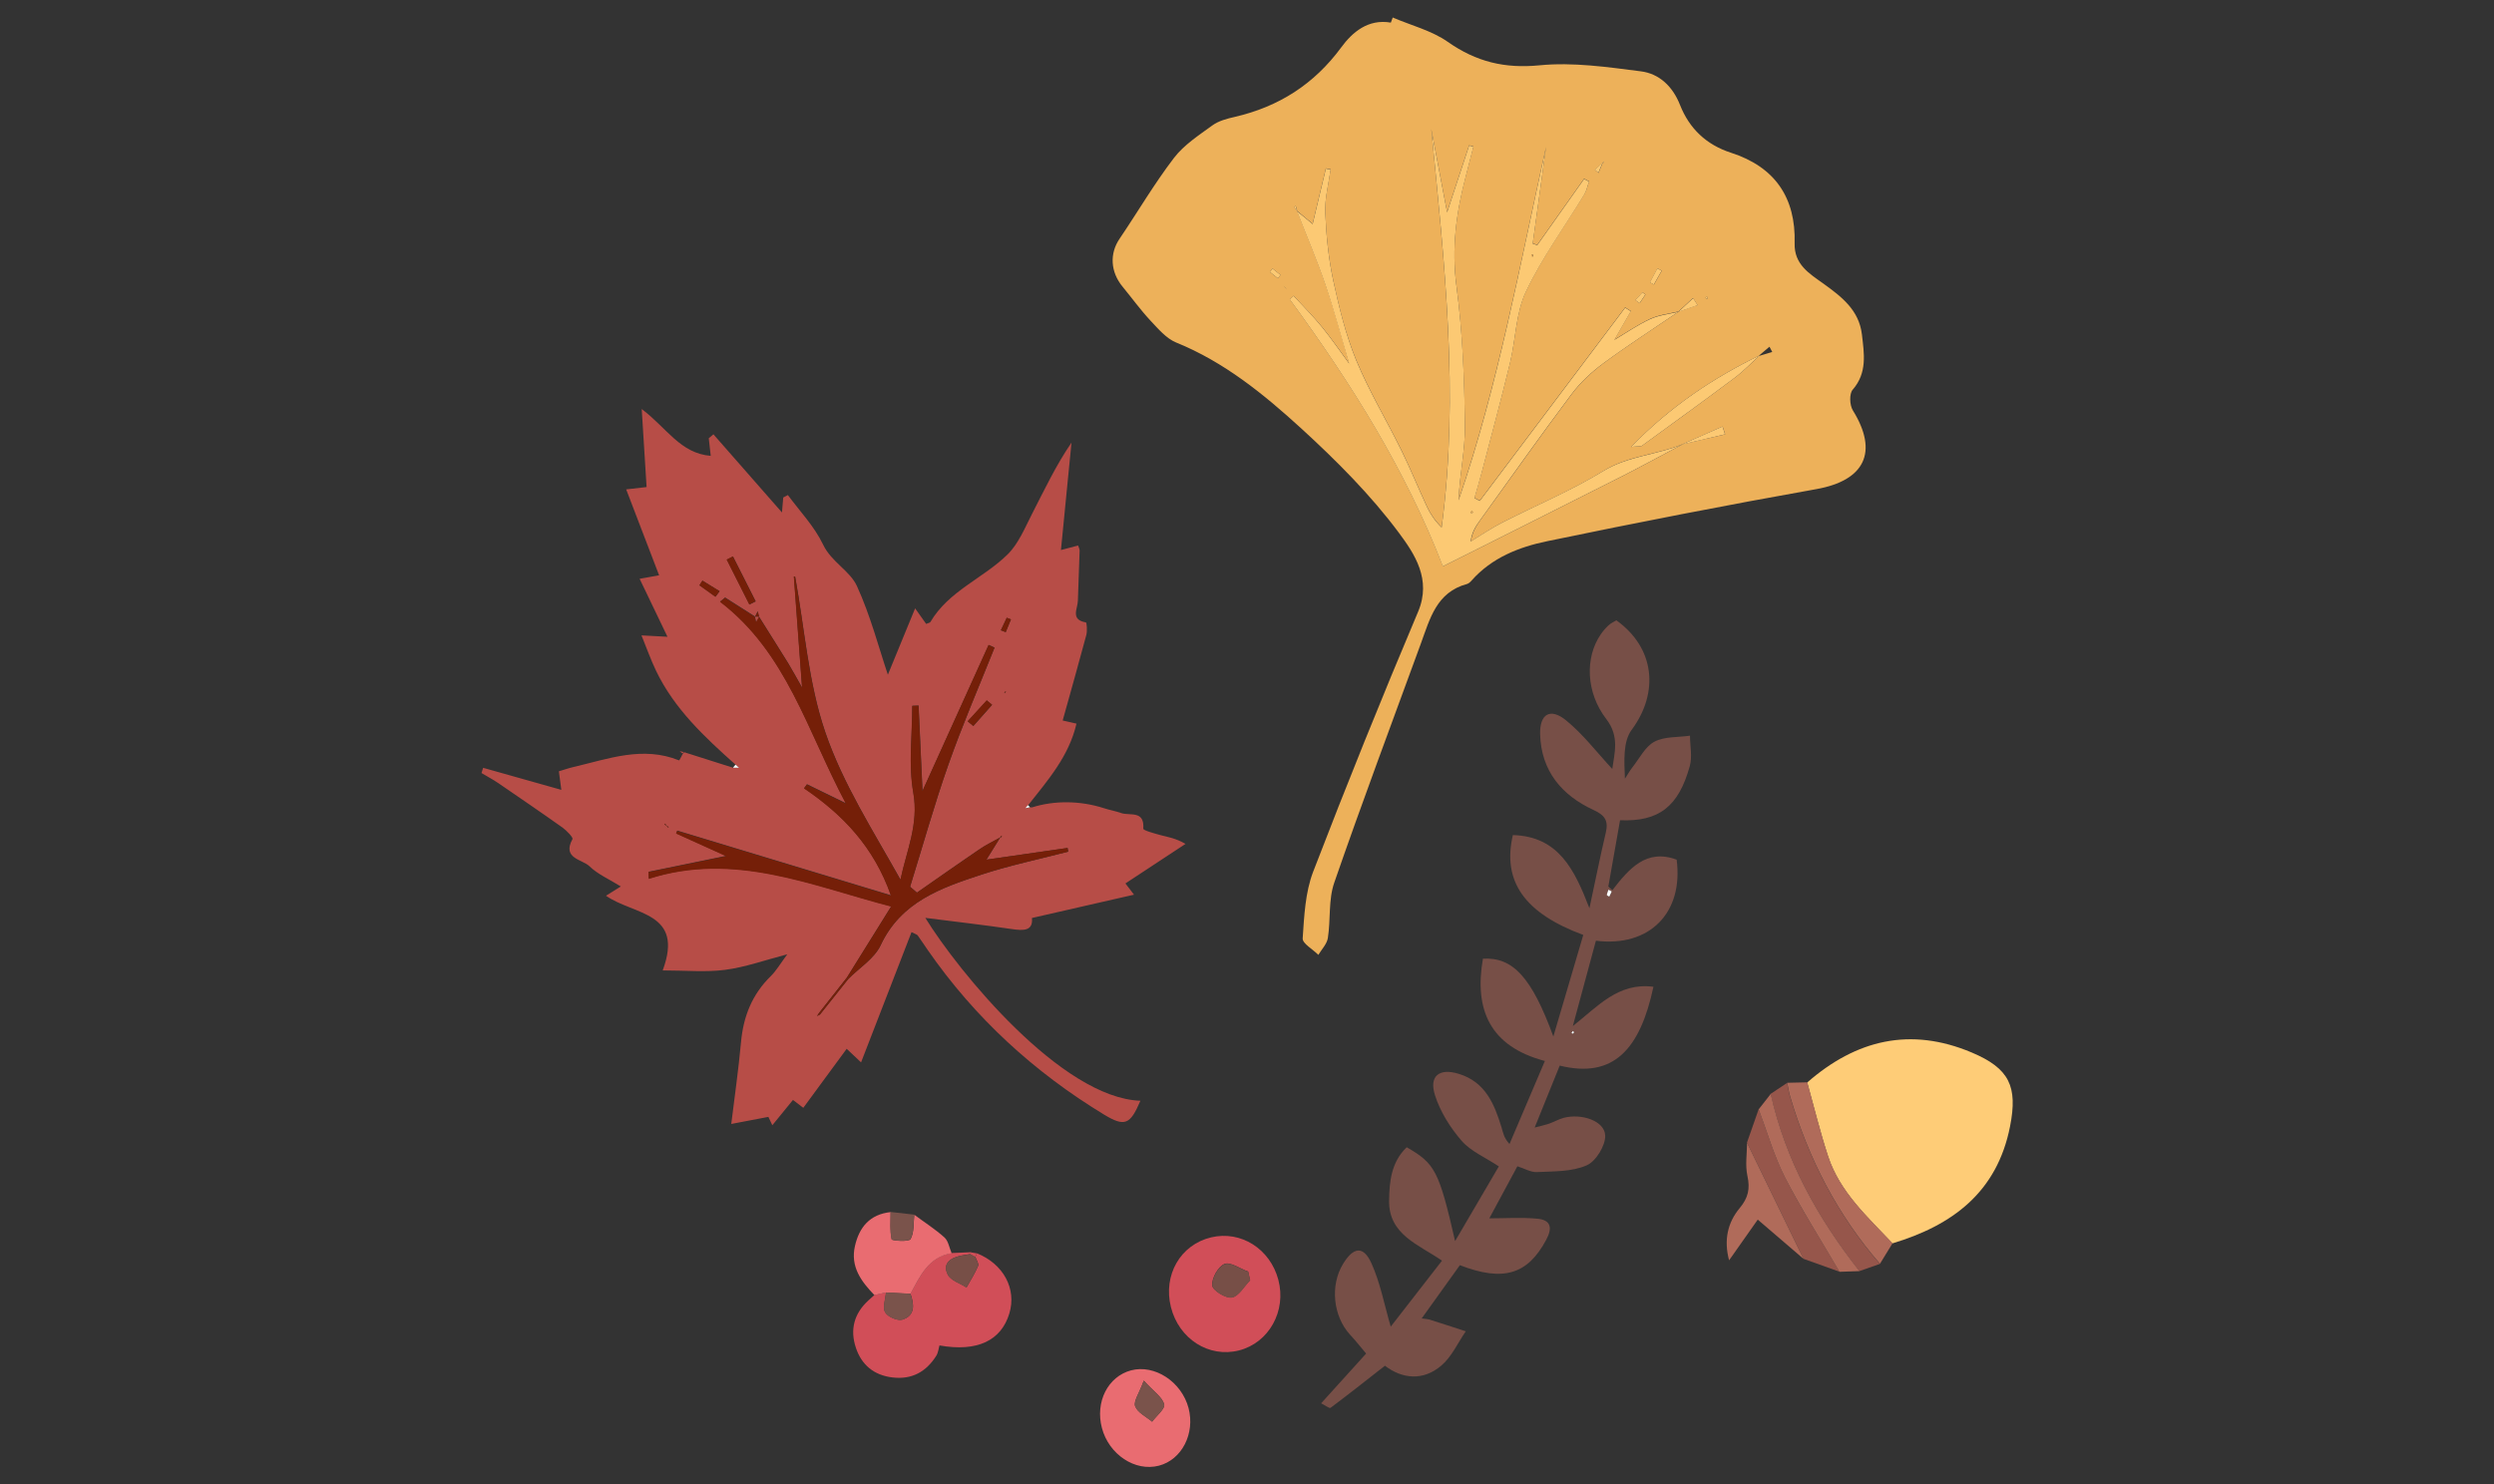 <?xml version="1.0" encoding="UTF-8"?> <svg xmlns="http://www.w3.org/2000/svg" xmlns:xlink="http://www.w3.org/1999/xlink" id="_レイヤー_2" viewBox="0 0 215 128"><rect x="0" y="0" width="215" height="128" fill="#333333" stroke="none"/><defs><style>.cls-1{fill:#fefefe;}.cls-1,.cls-2,.cls-3,.cls-4,.cls-5,.cls-6,.cls-7,.cls-8,.cls-9,.cls-10,.cls-11,.cls-12,.cls-13{stroke-width:0px;}.cls-2{fill:#b06b5a;}.cls-3{fill:#e96c71;}.cls-4{fill:#774f47;}.cls-5{fill:#7a534b;}.cls-6{fill:none;}.cls-7{fill:#b74d47;}.cls-8{fill:#fcc973;}.cls-9{fill:#edb15a;}.cls-14{clip-path:url(#clippath);}.cls-10{fill:#d14e58;}.cls-11{fill:#fecc77;}.cls-12{fill:#96564b;}.cls-13{fill:#751f08;}</style><clipPath id="clippath"><rect class="cls-6" width="215" height="128"></rect></clipPath></defs><g id="_レイヤー_1-2"><g class="cls-14"><path class="cls-11" d="m155.8,93.34c4.21-3.68,8.89-4.81,14.18-2.58,3.24,1.37,3.98,2.92,3.3,6.37-1.12,5.68-4.96,8.53-10.14,10.09-2.15-2.28-4.53-4.41-5.55-7.5-.69-2.1-1.21-4.25-1.8-6.38Z"></path><path class="cls-12" d="m152.65,94.32c.47-.31.94-.63,1.41-.94.08.39.14.79.25,1.17,1.59,5.35,4.07,10.21,7.75,14.44-.59.21-1.18.41-1.77.62-3.6-4.57-6.37-9.56-7.65-15.28Z"></path><path class="cls-2" d="m162.07,108.98c-3.68-4.22-6.17-9.09-7.75-14.44-.11-.38-.17-.78-.25-1.17.58-.01,1.16-.02,1.73-.04.59,2.13,1.11,4.29,1.8,6.38,1.02,3.09,3.4,5.22,5.55,7.5-.36.59-.72,1.18-1.08,1.76Z"></path><path class="cls-12" d="m158.57,109.66c-1.03-.37-2.07-.74-3.1-1.11-1.62-3.34-3.24-6.68-4.87-10.02.34-.96.67-1.92,1.01-2.88.74,1.97,1.32,4.02,2.27,5.88,1.42,2.78,3.11,5.42,4.69,8.12Z"></path><path class="cls-2" d="m150.6,98.53c1.62,3.34,3.24,6.68,4.87,10.02-1.24-1.06-2.48-2.13-3.94-3.38-.73,1.04-1.6,2.28-2.47,3.51-.47-1.75-.12-3.27.91-4.5.74-.89.91-1.67.67-2.78-.2-.91-.04-1.91-.03-2.86Z"></path><path class="cls-2" d="m158.57,109.66c-1.58-2.7-3.26-5.35-4.69-8.12-.95-1.86-1.53-3.92-2.27-5.88.35-.44.7-.89,1.04-1.33,1.28,5.73,4.05,10.71,7.65,15.28-.58.02-1.15.04-1.73.06Z"></path><path class="cls-4" d="m125.85,109.1c-1.1,1.54-2.17,3.02-3.29,4.59.33.05.49.05.64.09,1.06.33,2.11.68,3.16,1.02-.69,1-1.21,2.19-2.1,2.95-1.59,1.36-3.39,1.15-4.87.02-1.65,1.29-3.15,2.48-4.69,3.63-.09.07-.45-.21-.81-.39,1.31-1.45,2.53-2.8,3.88-4.29-.46-.54-.9-1.11-1.39-1.63-1.46-1.6-1.73-4.25-.6-6.1.9-1.48,1.76-1.58,2.45-.05.76,1.68,1.1,3.54,1.66,5.46,1.34-1.73,2.82-3.64,4.42-5.69-2-1.39-4.6-2.23-4.56-5.18.02-1.67.2-3.34,1.52-4.6,2.45,1.41,2.78,2.04,4.17,8.09,1.33-2.27,2.53-4.33,3.77-6.44-1.17-.78-2.42-1.3-3.21-2.21-.98-1.13-1.84-2.5-2.29-3.91-.54-1.68.36-2.38,2.05-1.86,2.29.7,3.07,2.61,3.69,4.64.13.42.18.87.68,1.41.99-2.31,1.97-4.63,3.05-7.16-4.74-1.25-6.11-4.43-5.34-8.82,2.58-.15,4.2,1.6,6.07,6.71.91-3.08,1.75-5.93,2.58-8.76-5.07-1.87-7-4.63-6.07-8.61,3.94.11,5.32,2.99,6.6,6.31.51-2.36.92-4.45,1.41-6.52.24-1.02-.07-1.5-1.05-1.95-2.75-1.27-4.52-3.37-4.61-6.53-.05-1.76.88-2.31,2.24-1.2,1.48,1.21,2.66,2.77,3.98,4.19.18-1.36.65-2.79-.52-4.31-1.76-2.29-1.84-5.3-.48-7.29.19-.28.42-.55.67-.78.2-.19.47-.31.68-.44,3.33,2.38,3.7,6.23,1.32,9.45-.76,1.02-.64,2.7-.58,4.21.22-.33.41-.68.66-1,.6-.76,1.09-1.77,1.88-2.19.87-.46,2.03-.37,3.07-.52,0,.88.21,1.81-.02,2.63-.97,3.5-2.67,4.8-6.01,4.66-.33,1.89-.67,3.81-1.01,5.72.12.1.23.2.35.31,1.44-1.86,2.93-3.6,5.54-2.63.6,4.59-2.34,7.57-6.96,6.99-.66,2.45-1.32,4.9-1.99,7.36,2.14-1.68,3.9-3.78,6.95-3.39-1.15,5.37-3.42,7.95-8.08,6.8-.69,1.7-1.38,3.43-2.16,5.34.5-.13.87-.21,1.23-.33.43-.15.84-.39,1.28-.51,1.55-.4,3.51.27,3.57,1.51.04.87-.8,2.25-1.6,2.59-1.27.56-2.83.51-4.28.58-.53.03-1.08-.31-1.69-.5-.87,1.61-1.71,3.17-2.42,4.49,1.37,0,2.77-.1,4.14.03,1.18.11,1.32.8.76,1.83-1.59,2.97-3.68,3.64-7.46,2.17Zm12.82-32.38c-.05.16-.12.3-.14.45,0,.04.14.1.21.15.07-.14.16-.29.21-.44,0-.01-.16-.09-.28-.16Zm-3.08,12.42s.11-.08.11-.12c0-.04-.07-.08-.1-.12-.04.06-.08.12-.12.18l.11.06Z"></path><path class="cls-1" d="m138.66,76.72c.12.07.29.14.28.16-.06.15-.14.29-.21.44-.08-.05-.22-.11-.21-.15.02-.15.09-.29.14-.45Z"></path><path class="cls-1" d="m135.58,89.14s-.07-.04-.11-.06c.04-.06.08-.12.12-.18.04.04.1.08.1.12,0,.04-.07.08-.11.12Z"></path><path class="cls-10" d="m84.21,108.07c2.29.92,3.45,3.06,2.8,5.2-.7,2.32-2.75,3.33-6.02,2.75-.07.22-.1.6-.27.88-.87,1.39-2.11,2.08-3.78,1.88-1.6-.19-2.67-1.08-3.16-2.57-.52-1.56-.15-2.95,1.09-4.08.17-.16.34-.31.51-.46.33-.08.67-.15,1-.23-.04.59-.31,1.3-.07,1.72.22.39,1.07.76,1.49.63,1.12-.36,1.01-1.31.69-2.24.83-1.52,1.55-3.16,3.55-3.5.57-.02,1.13-.05,1.7-.07-.03.05-.05.1-.08.16-.28.04-.56.08-.84.14-.91.19-1.59.7-1.11,1.63.26.51,1.06.75,1.61,1.11.34-.62.73-1.21,1-1.86.08-.2-.15-.52-.24-.79.06-.1.11-.2.15-.31Z"></path><path class="cls-10" d="m100.94,112.71c-.69-2.76.82-5.38,3.47-6.01,2.56-.61,5.08.99,5.79,3.65.72,2.7-.81,5.44-3.39,6.1-2.6.66-5.18-.99-5.87-3.74Zm6.83-2.3c-.06-.25-.11-.51-.17-.76-.69-.25-1.53-.86-2.04-.66-.55.23-1.11,1.23-1.06,1.85.03.42,1.16,1.13,1.69,1.04.59-.1,1.05-.95,1.57-1.48Z"></path><path class="cls-3" d="m94.99,123.13c-.59-2.24.52-4.43,2.51-4.96,2.04-.54,4.36.98,4.96,3.25.58,2.2-.58,4.46-2.56,4.97-2.06.53-4.31-.97-4.91-3.26Zm3.61-4.07c-.39,1.09-.9,1.77-.74,2.2.21.55.95.9,1.46,1.33.38-.51,1.14-1.12,1.04-1.5-.17-.62-.9-1.09-1.76-2.04Z"></path><path class="cls-3" d="m76.38,111.45c-.33.08-.67.15-1,.23-1.14-1.18-2.08-2.45-1.68-4.22.37-1.65,1.3-2.75,3.08-2.94,0,.79-.07,1.6.09,2.35.03.13,1.49.23,1.63-.02.32-.58.24-1.38.32-2.1.87.65,1.8,1.24,2.6,1.96.34.31.42.9.62,1.36-2,.33-2.72,1.97-3.55,3.5-.7-.04-1.4-.08-2.1-.11Z"></path><path class="cls-5" d="m78.81,104.74c-.08.71,0,1.52-.32,2.1-.14.25-1.6.15-1.63.02-.17-.75-.09-1.56-.09-2.35.68.08,1.36.15,2.04.23Z"></path><path class="cls-10" d="m83.73,108c.16.03.32.05.48.08-.03.11-.08.21-.15.31-.14-.08-.28-.15-.42-.23.03-.05.05-.11.08-.16Z"></path><path class="cls-4" d="m83.65,108.15c.14.08.28.15.42.23.09.27.33.6.24.79-.27.65-.66,1.24-1,1.86-.55-.36-1.35-.6-1.61-1.11-.48-.94.2-1.44,1.11-1.63.28-.06.56-.09.84-.14Z"></path><path class="cls-5" d="m76.38,111.45c.7.04,1.4.08,2.1.11.32.92.43,1.88-.69,2.24-.41.13-1.27-.24-1.49-.63-.24-.43.02-1.14.07-1.72Z"></path><path class="cls-4" d="m107.77,110.42c-.52.53-.98,1.38-1.57,1.48-.53.09-1.66-.62-1.69-1.04-.05-.62.51-1.63,1.06-1.85.5-.21,1.34.41,2.04.66.06.25.11.51.17.76Z"></path><path class="cls-5" d="m98.6,119.06c.87.95,1.6,1.42,1.76,2.04.1.38-.66.99-1.04,1.5-.51-.43-1.26-.78-1.46-1.33-.16-.43.34-1.12.74-2.2Z"></path><path class="cls-9" d="m120.04,1.5c1.6.69,3.37,1.13,4.77,2.11,2.45,1.72,4.91,2.32,7.93,2.02,2.86-.28,5.82.15,8.71.52,1.59.2,2.75,1.3,3.38,2.9.8,2.03,2.26,3.43,4.39,4.12,3.79,1.22,5.6,3.87,5.49,7.81-.05,1.83,1.27,2.61,2.47,3.47,1.57,1.13,3.08,2.28,3.33,4.39.19,1.65.48,3.3-.8,4.77-.3.35-.26,1.33.02,1.78,2.23,3.6,1.02,6.05-3.16,6.79-7.76,1.38-15.49,2.89-23.2,4.49-2.42.5-4.76,1.42-6.5,3.38-.11.13-.26.27-.41.31-2.63.71-3.19,3-3.97,5.13-2.51,6.87-5.08,13.72-7.47,20.63-.51,1.47-.3,3.18-.55,4.77-.08.51-.53.97-.82,1.45-.47-.48-1.38-.98-1.35-1.42.13-1.93.22-3.96.9-5.74,2.89-7.52,5.91-15,9.05-22.43,1.18-2.79-.32-5-1.63-6.77-2.45-3.3-5.42-6.27-8.46-9.05-3.22-2.94-6.63-5.72-10.78-7.4-.85-.35-1.54-1.18-2.2-1.88-.86-.92-1.6-1.95-2.4-2.92-1.06-1.28-1.14-2.87-.26-4.15,1.57-2.32,2.99-4.75,4.69-6.97.86-1.12,2.14-1.95,3.31-2.8.54-.39,1.26-.58,1.93-.73,3.79-.88,6.83-2.81,9.17-5.99.96-1.31,2.32-2.48,4.28-2.14.05-.14.1-.29.16-.43Zm-9.25,23.3s.1.09.15.14c-.05-.05-.09-.1-.14-.15-.05-.05-.1-.09-.15-.14.05.05.09.1.14.15Zm27.35-10.74c-.22.2-.43.39-.65.59.1.09.21.17.31.26.12-.28.23-.56.35-.84.04-.02.08-.03.11-.06.02-.02.02-.06.02-.09-.05.05-.1.09-.15.14Zm13.5,16.61c-3.98,1.95-7.62,4.36-11.04,7.87.67-.07.86-.03.96-.11,2.67-1.94,5.34-3.87,7.98-5.85.75-.56,1.41-1.25,2.11-1.89.38-.11.75-.23,1.13-.34-.08-.15-.16-.3-.24-.45-.3.26-.61.51-.91.77Zm-39.8-12.46l-.14-.45s-.09.06-.13.09l.26.37c.82,2.11,1.72,4.2,2.45,6.34.77,2.24,1.38,4.54,2.05,6.81h0c-.77-1.05-1.51-2.13-2.33-3.14-.77-.95-1.65-1.81-2.47-2.72l-.34.3c5.3,7.22,10.02,14.78,13.2,23.03,5.21-2.62,10.27-5.15,15.31-7.7,1.81-.92,3.59-1.89,5.38-2.84,1.21-.28,2.43-.57,3.64-.85-.07-.22-.15-.45-.22-.67-1.14.5-2.29,1.01-3.43,1.51-2.23.94-4.7.99-6.86,2.33-2.76,1.7-5.79,2.95-8.69,4.43-.94.48-1.81,1.08-2.72,1.63.13-.86.49-1.37.85-1.88,2.61-3.61,5.17-7.25,7.84-10.81.76-1.02,1.74-1.92,2.76-2.68,2.1-1.55,4.31-2.97,6.47-4.44.54-.19,1.08-.37,1.62-.56-.13-.2-.26-.41-.39-.61-.42.39-.83.77-1.25,1.16-.82.2-1.7.29-2.45.64-1.07.5-2.06,1.19-3.08,1.79,0,0,0,0,0,0,.47-.82.94-1.64,1.42-2.47-.16-.1-.33-.21-.49-.31-4.18,5.55-8.35,11.11-12.53,16.66-.15-.08-.3-.16-.46-.24.21-.74.43-1.47.63-2.22.82-3.13,1.67-6.26,2.43-9.41.5-2.05.5-4.31,1.38-6.17,1.39-2.93,3.33-5.59,5.03-8.38.2-.33.28-.74.41-1.11l-.43-.23c-1.35,1.9-2.69,3.81-4.04,5.71-.13-.04-.26-.09-.39-.13.38-2.77.77-5.55,1.15-8.32-2.28,10.23-4.13,20.52-7.54,30.45.08-2.18.58-4.34.55-6.49-.06-3.99-.21-8.01-.73-11.96-.44-3.29-.02-6.39.81-9.51.22-.84.44-1.69.65-2.53-.12-.03-.25-.07-.37-.1-.62,1.89-1.25,3.78-1.9,5.76-.47-2.45-.91-4.79-1.36-7.14,1.11,11.43,2.42,22.78.89,34.31-.56-.54-.96-1.13-1.26-1.77-.75-1.6-1.41-3.24-2.19-4.83-1.29-2.61-2.8-5.12-3.91-7.8-.91-2.21-1.49-4.58-1.99-6.92-.41-1.9-.6-3.87-.68-5.82-.05-1.23.29-2.48.46-3.72-.14-.03-.28-.05-.41-.08-.38,1.6-.76,3.2-1.14,4.78-.51-.42-.93-.76-1.34-1.11Zm30.4,6.14c.11.06.23.13.34.19.23-.4.45-.8.68-1.2-.13-.06-.25-.13-.38-.19-.21.4-.43.8-.64,1.2Zm-32.54-1.19c-.08.1-.15.19-.23.29.23.18.46.37.69.55.08-.1.15-.19.23-.29-.23-.18-.46-.37-.69-.55Zm31.28,2.71c.12.09.24.19.37.28l.5-.75c-.08-.06-.17-.13-.25-.19-.2.22-.41.44-.61.66Zm6.06-.25s0,.09.03.11c.03.02.09.02.13.03-.01-.06-.02-.12-.04-.18-.04.02-.08.03-.12.05Z"></path><path class="cls-8" d="m145.07,38.3c-1.79.95-3.57,1.92-5.38,2.84-5.04,2.55-10.1,5.08-15.31,7.7-3.18-8.25-7.9-15.8-13.2-23.03l.34-.3c.83.9,1.7,1.77,2.47,2.72.82,1.01,1.56,2.09,2.33,3.14.08.12.17.24.25.36-.09-.12-.17-.24-.26-.36-.68-2.27-1.29-4.57-2.05-6.81-.73-2.14-1.63-4.23-2.45-6.34h.01c.42.33.83.68,1.34,1.1.38-1.58.76-3.18,1.14-4.78.14.03.28.05.41.08-.17,1.24-.51,2.49-.46,3.72.08,1.95.27,3.91.68,5.82.51,2.34,1.08,4.71,1.99,6.92,1.11,2.68,2.63,5.19,3.91,7.8.78,1.58,1.44,3.23,2.19,4.83.3.64.7,1.23,1.26,1.77,1.53-11.52.23-22.88-.89-34.31.45,2.34.89,4.69,1.36,7.14.65-1.97,1.27-3.87,1.9-5.76.12.03.25.07.37.1-.22.84-.43,1.69-.65,2.53-.83,3.12-1.25,6.22-.81,9.51.53,3.95.68,7.97.73,11.96.03,2.15-.47,4.3-.55,6.49,3.42-9.93,5.26-20.22,7.54-30.45-.38,2.77-.77,5.55-1.15,8.32.13.04.26.09.39.13,1.35-1.9,2.69-3.81,4.04-5.71l.43.23c-.14.37-.21.77-.41,1.11-1.69,2.79-3.64,5.45-5.03,8.38-.88,1.85-.88,4.11-1.38,6.17-.76,3.15-1.61,6.28-2.43,9.41-.19.74-.42,1.48-.63,2.22.15.08.3.16.46.24,4.18-5.55,8.35-11.11,12.53-16.66.16.1.33.21.49.31-.47.82-.94,1.64-1.42,2.47-.03.05-.05.1-.08.15.03-.05.05-.1.08-.15,1.02-.61,2.01-1.3,3.08-1.79.75-.35,1.63-.43,2.45-.64,0,0,0,0,0,0-2.16,1.47-4.36,2.89-6.47,4.44-1.03.76-2,1.66-2.76,2.68-2.67,3.56-5.24,7.2-7.84,10.81-.37.51-.73,1.02-.85,1.88.9-.55,1.78-1.15,2.72-1.63,2.89-1.48,5.93-2.74,8.69-4.43,2.17-1.33,4.64-1.39,6.86-2.33h.01Zm-18.14,5.78s-.09,0-.1.03c-.02.03-.02.08-.03.13.06-.01.12-.02.18-.03-.02-.04-.03-.08-.05-.12Zm5.12-22.15s-.05.1-.04.15c0,.02.08.03.12.05.02-.05.05-.1.04-.15,0-.02-.08-.03-.12-.05Z"></path><path class="cls-8" d="m151.65,30.69c-.7.63-1.35,1.32-2.11,1.89-2.64,1.98-5.32,3.91-7.98,5.85-.11.08-.3.04-.96.11,3.42-3.51,7.06-5.92,11.04-7.87l.02.02Z"></path><path class="cls-8" d="m145.06,38.29c1.14-.5,2.29-1.01,3.43-1.51.07.22.15.45.22.67-1.21.28-2.43.57-3.64.86,0,0-.01-.01-.01-.01Z"></path><path class="cls-8" d="m144.71,26.87c.42-.39.83-.77,1.25-1.16.13.2.26.41.39.61-.54.19-1.08.37-1.62.56,0,0,0,0,0,0Z"></path><path class="cls-8" d="m142.23,24.35c.21-.4.42-.8.64-1.2.13.06.25.13.38.19-.23.4-.45.8-.68,1.2-.11-.06-.23-.13-.34-.19Z"></path><path class="cls-8" d="m109.7,23.16c.23.18.46.37.69.55-.08.1-.15.19-.23.29-.23-.18-.46-.37-.69-.55.08-.1.15-.19.23-.29Z"></path><path class="cls-8" d="m140.98,25.87c.2-.22.41-.44.61-.66.08.06.17.13.25.19l-.5.75c-.12-.09-.24-.19-.37-.28Z"></path><path class="cls-8" d="m138.14,14.06c-.12.28-.23.56-.35.84-.1-.09-.21-.17-.31-.26.22-.2.43-.39.65-.59h0Z"></path><path class="cls-8" d="m147.04,25.62s.08-.03.12-.05c.01.06.02.12.04.18-.04,0-.1,0-.13-.03-.02-.02-.02-.07-.03-.11Z"></path><path class="cls-8" d="m111.82,18.22l-.26-.37s.09-.06.13-.09c.05.15.09.3.14.45,0,0-.01,0-.01,0Z"></path><path class="cls-8" d="m138.14,14.06s.1-.09.15-.14c0,.03,0,.07-.02.09-.03.03-.08.04-.11.06,0,0,0,0,0,0Z"></path><path class="cls-8" d="m110.79,24.8c-.05-.05-.09-.1-.14-.15.05.05.1.09.15.14h0Z"></path><path class="cls-8" d="m110.8,24.79s.09.1.14.15c-.05-.05-.1-.09-.15-.14,0,0,0,0,0,0Z"></path><path class="cls-9" d="m126.93,44.08s.03.08.05.12c-.06.01-.12.02-.18.03,0-.04,0-.09.03-.13.02-.02.07-.02.1-.03Z"></path><path class="cls-9" d="m132.04,21.93s.12.03.12.05c0,.05-.03.1-.04.15-.04-.02-.12-.03-.12-.05,0-.05.03-.1.04-.15Z"></path><path class="cls-9" d="m116.33,31.37c.09.12.17.24.26.36-.08-.12-.17-.24-.25-.36h0Z"></path><path class="cls-9" d="m139.18,29.29s-.05.1-.08.15c.03-.05.05-.1.08-.15,0,0,0,0,0,0Z"></path><path class="cls-7" d="m58.97,64.86c1.41.45,2.82.9,4.22,1.34.17,0,.35,0,.52,0-.1-.09-.2-.17-.3-.26-2.67-2.38-5.28-4.81-6.86-8.11-.44-.92-.79-1.9-1.25-3.04.9.05,1.61.08,2.24.12-.77-1.6-1.54-3.21-2.4-5,.86-.15,1.35-.24,1.68-.3-.91-2.38-1.84-4.8-2.84-7.41.95-.11,1.45-.16,1.76-.2-.13-2.12-.26-4.2-.42-6.73,2.17,1.64,3.32,3.82,5.95,4.04-.07-.57-.12-1.04-.17-1.52l.4-.34c1.96,2.24,3.93,4.48,5.91,6.74.03-.38.07-.84.11-1.29.13-.07.27-.14.4-.21,1.04,1.41,2.3,2.72,3.04,4.28.72,1.5,2.3,2.24,2.91,3.56,1.18,2.58,1.9,5.37,2.67,7.65.58-1.41,1.41-3.43,2.35-5.72.48.68.72,1.01.95,1.34.17-.08.32-.09.37-.17,1.58-2.68,4.54-3.75,6.64-5.81.95-.93,1.5-2.3,2.13-3.53,1.06-2.06,2.05-4.17,3.39-6.12-.3,3.01-.59,6.02-.91,9.26.8-.21,1.12-.29,1.48-.39.05.17.14.31.13.46-.04,1.44-.11,2.87-.15,4.31-.02.69-.66,1.63.69,1.86.08.01.13.73.04,1.08-.65,2.44-1.34,4.86-2.04,7.38.25.06.67.16,1.19.27-.65,2.82-2.48,4.89-4.17,7.04-.07.09-.14.17-.21.26l.39-.08c.06,0,.12,0,.17,0,1.92-.61,4.17-.58,6.18.07.49.16,1.01.25,1.49.42.74.26,2.03-.27,1.91,1.35-.01.15.99.42,1.55.57.6.16,1.22.24,2.09.74-1.71,1.12-3.42,2.25-5.18,3.41.02.03.26.34.74.97-3.03.69-5.89,1.34-8.8,2.01.11,1.12-.71,1.11-1.77.95-2.37-.35-4.76-.62-7.42-.96,2.83,4.6,11.73,15.53,18.54,15.77-.88,2.07-1.35,2.27-3.14,1.19-6.04-3.67-11.14-8.35-15.18-14.17-.29-.42-.58-.86-.88-1.28-.06-.08-.2-.11-.53-.28-1.43,3.69-2.85,7.36-4.35,11.23-.52-.49-.84-.79-1.24-1.17-1.29,1.75-2.51,3.41-3.74,5.09-.36-.28-.61-.47-.89-.68-.62.76-1.2,1.47-1.78,2.18-.11-.24-.22-.48-.34-.72-1.14.22-2.29.44-3.2.61.27-2.23.62-4.63.84-7.04.2-2.22.95-4.12,2.56-5.7.48-.47.83-1.08,1.43-1.89-1.99.52-3.65,1.12-5.36,1.34-1.66.22-3.37.05-5.38.05,1.88-5.07-2.48-4.75-4.89-6.44.41-.25.77-.48,1.28-.8-1.03-.64-1.99-1.05-2.7-1.74-.63-.61-2.38-.66-1.47-2.34.08-.14-.5-.74-.86-1-1.83-1.3-3.68-2.56-5.53-3.83-.47-.32-.97-.58-1.45-.87.05-.15.09-.3.14-.45,2.16.61,4.32,1.22,6.74,1.9-.09-.71-.15-1.1-.21-1.6.41-.12.83-.27,1.26-.37,3-.7,5.97-1.84,9.1-.57.03.01.22-.38.33-.59,0,0,.13-.11.13-.11Zm-1.49,6.33s.04.1.07.13c.02.02.07.01.11.02-.06-.05-.12-.1-.18-.15-.06-.06-.11-.12-.17-.17,0,.04,0,.09.02.11.04.03.1.04.15.06Zm29.08-11.42c-.16.03-.32.07,0,0-.24.2-.12.1,0,0,.04-.02.1-.03.13-.07.02-.02.01-.07.01-.1-.05.06-.1.12-.14.17Zm-15.89,27.74c.82-1.03,1.64-2.06,2.46-3.09.95-.96,2.25-1.76,2.79-2.91,1.76-3.76,5.21-4.94,8.69-6.09,2.45-.8,4.98-1.33,7.48-1.98-.02-.11-.04-.21-.05-.32-2.33.34-4.65.67-7,1.01.4-.65.79-1.28,1.18-1.9.04-.02.1-.04.13-.07.02-.02.01-.07.01-.11-.05.06-.1.11-.15.17-.58.33-1.19.62-1.75,1-1.82,1.23-3.61,2.5-5.41,3.75l-.59-.51c1.09-3.51,2.08-7.07,3.3-10.53,1.2-3.41,2.64-6.73,3.98-10.09-.17-.08-.34-.15-.51-.23-1.83,4.05-3.66,8.1-5.7,12.59-.12-2.73-.23-5.04-.34-7.36-.18,0-.36.01-.54.02,0,2.51-.34,5.07.09,7.5.48,2.71-.58,4.98-1.11,7.49-2.35-4.2-4.96-8.26-6.48-12.71-1.46-4.27-1.78-8.93-2.6-13.42l-.11-.02c.23,3.12.46,6.24.71,9.59-.48-.84-.83-1.49-1.21-2.12-.83-1.34-1.67-2.67-2.51-4.01-.04-.15-.07-.3-.11-.46l-.23.46c-.86-.55-1.72-1.09-2.58-1.64-.14.12-.29.23-.43.35,5.74,4.38,7.48,11.07,10.84,17.39-1.47-.72-2.41-1.18-3.35-1.64-.08.11-.17.23-.25.34,3.32,2.26,6.01,5.03,7.49,9.24-6.27-1.9-12.34-3.74-18.42-5.58-.03.08-.07.15-.1.23,1.38.62,2.76,1.25,4.31,1.95-2.41.49-4.55.93-6.69,1.37.01.2.02.39.03.59,7.39-2.37,14.03.6,20.89,2.39-1.36,2.18-2.59,4.16-3.82,6.14-.81,1.03-1.63,2.07-2.44,3.1-.04.07-.09.15-.13.22.08-.04.15-.08.23-.12Zm-7.48-39.52c-.18.09-.35.18-.53.27.65,1.29,1.3,2.58,1.95,3.87.18-.09.36-.18.54-.27-.65-1.29-1.3-2.58-1.95-3.86Zm20.23,14.21l.49.41c.54-.61,1.08-1.22,1.62-1.83-.15-.13-.31-.26-.46-.38-.55.6-1.1,1.21-1.65,1.81Zm-21.74-10.74c.12-.16.24-.32.36-.48-.49-.3-.99-.61-1.48-.91-.09.13-.17.27-.26.4.46.33.92.66,1.38.99Zm24.6,2.89c.14.05.28.11.42.16l.45-1.1c-.12-.05-.24-.1-.36-.14-.17.36-.34.72-.51,1.08Z"></path><path class="cls-7" d="m58.84,64.97c-.08-.06-.16-.12-.25-.19.12.02.25.05.37.07,0,0-.13.11-.13.11Z"></path><path class="cls-13" d="m86.21,72.23c-.39.63-.77,1.25-1.18,1.9,2.35-.34,4.67-.68,7-1.01.02.11.04.21.05.32-2.5.65-5.03,1.17-7.48,1.98-3.47,1.14-6.92,2.33-8.69,6.09-.54,1.15-1.84,1.95-2.79,2.91,0,0-.12-.11-.12-.11,1.23-1.98,2.46-3.95,3.82-6.13-6.87-1.79-13.51-4.75-20.89-2.39-.01-.2-.02-.39-.03-.59,2.14-.44,4.29-.88,6.69-1.37-1.55-.7-2.93-1.32-4.31-1.95.03-.08.07-.15.1-.23,6.08,1.84,12.15,3.68,18.42,5.58-1.48-4.21-4.16-6.98-7.49-9.24.08-.11.17-.23.25-.34.94.46,1.88.92,3.35,1.64-3.36-6.32-5.1-13-10.84-17.39.14-.12.29-.23.43-.35.86.55,1.72,1.09,2.58,1.64h-.01c.04.13.07.28.11.42.08-.14.16-.29.24-.43h0c.84,1.33,1.68,2.66,2.51,4,.38.62.73,1.27,1.21,2.12-.25-3.36-.48-6.48-.71-9.59l.11.02c.82,4.49,1.14,9.15,2.6,13.42,1.52,4.44,4.14,8.51,6.48,12.71.53-2.51,1.59-4.78,1.11-7.49-.43-2.43-.09-5-.09-7.5.18,0,.36-.01.54-.02.11,2.31.21,4.62.34,7.36,2.03-4.49,3.86-8.54,5.7-12.59.17.08.34.15.51.23-1.34,3.36-2.78,6.68-3.98,10.09-1.22,3.47-2.21,7.02-3.3,10.53l.59.51c1.8-1.25,3.6-2.52,5.41-3.75.55-.38,1.16-.67,1.75-1h.01Z"></path><path class="cls-13" d="m63.18,47.99c.65,1.29,1.3,2.58,1.95,3.86-.18.09-.36.18-.54.27-.65-1.29-1.3-2.58-1.95-3.87.18-.09.35-.18.53-.27Z"></path><path class="cls-13" d="m70.57,87.4c.81-1.03,1.63-2.07,2.44-3.1,0,0,.12.11.12.11-.82,1.03-1.64,2.06-2.46,3.09l-.1-.1Z"></path><path class="cls-13" d="m83.41,62.2c.55-.6,1.1-1.21,1.65-1.81.15.13.31.26.46.38-.54.61-1.08,1.22-1.62,1.83l-.49-.41Z"></path><path class="cls-13" d="m61.67,51.46c-.46-.33-.92-.66-1.38-.99.09-.13.17-.27.26-.4.49.3.99.61,1.48.91-.12.16-.24.32-.36.48Z"></path><path class="cls-13" d="m86.28,54.35c.17-.36.34-.72.51-1.08.12.05.24.1.36.14l-.45,1.1c-.14-.05-.28-.11-.42-.16Z"></path><path class="cls-13" d="m65.1,53.19l.23-.46c.04.15.07.3.11.46,0,0,0,0,0,0-.12,0-.23,0-.35,0,0,0,.01.01.01.01Z"></path><path class="cls-13" d="m86.55,59.76c-.12.1-.25.21,0,0-.31.07-.15.03,0,0,0,0,0,0,0,0Z"></path><path class="cls-13" d="m86.56,59.76l.14-.17s0,.09-.01.1c-.03.03-.09.05-.13.07,0,0,0,0,0,0Z"></path><path class="cls-1" d="m63.41,65.94c.1.09.2.17.3.26-.17,0-.35,0-.52,0,.07-.09.14-.18.22-.26Z"></path><path class="cls-1" d="m88.79,69.61l-.39.08c.07-.09.14-.17.21-.26.06.06.12.11.18.17Z"></path><path class="cls-13" d="m57.47,71.18s-.11-.03-.15-.06c-.02-.02-.02-.07-.02-.11.06.06.11.12.17.17h0Z"></path><path class="cls-13" d="m57.47,71.19c.06.05.12.1.18.15-.04,0-.09,0-.11-.02-.03-.03-.05-.09-.07-.13h0Z"></path><path class="cls-13" d="m86.2,72.22l.15-.17s0,.09-.01.11c-.03.03-.09.05-.13.07,0,0-.01-.01-.01-.01Z"></path><path class="cls-13" d="m70.67,87.5c-.08.04-.15.08-.23.12.04-.07.09-.15.13-.22,0,0,.1.1.1.1Z"></path><path class="cls-7" d="m65.08,53.18c.12,0,.23,0,.35,0-.08.14-.16.29-.24.43-.04-.15-.07-.29-.11-.44Z"></path></g></g></svg> 
